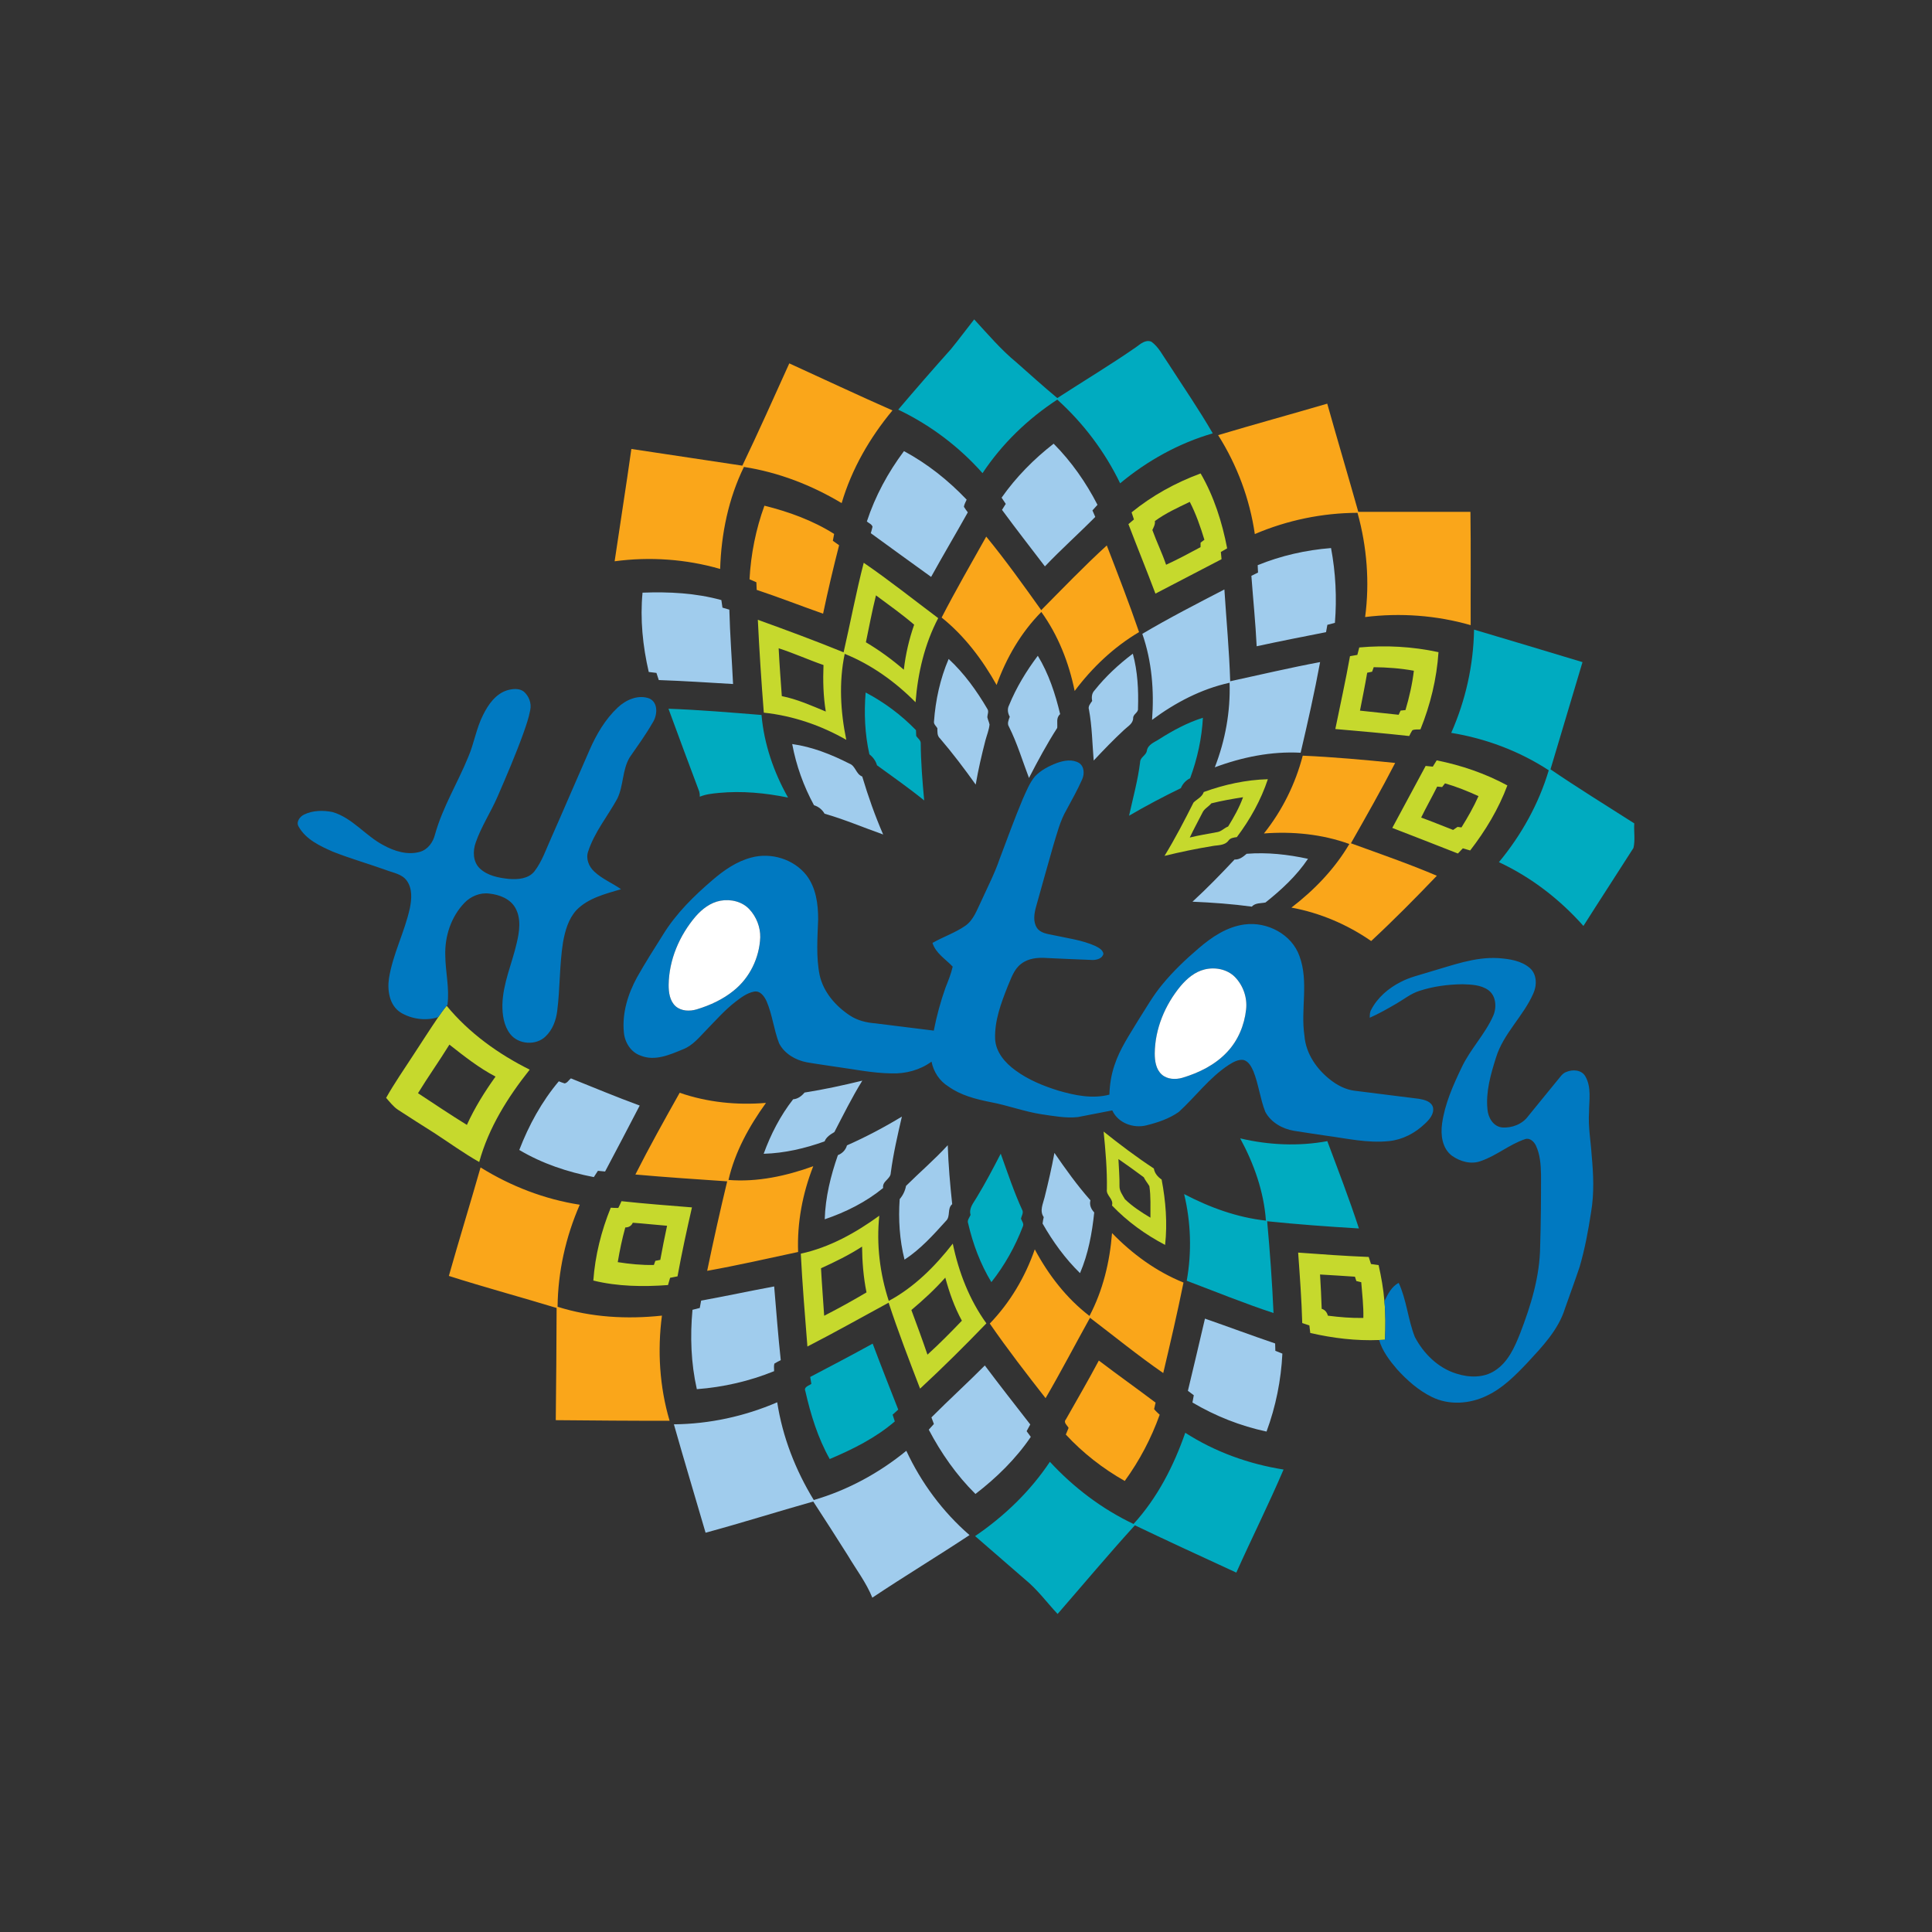<?xml version="1.0" encoding="UTF-8"?>
<svg xmlns="http://www.w3.org/2000/svg" xmlns:xlink="http://www.w3.org/1999/xlink" width="1181pt" height="1181pt" viewBox="0 0 1181 1181" version="1.1">
<rect x="0" y="0" width="1181" height="1181" fill="#333333" stroke="none"/>
<g id="surface1">
<path style=" stroke:none;fill-rule:nonzero;fill:rgb(0%,66.992%,75.389%);fill-opacity:1;" d="M 581.352 213.359 C 586.211 207.441 590.738 201.25 595.5 195.238 C 603.871 204.289 611.852 213.762 621.422 221.609 C 629.672 228.91 637.852 236.289 646.32 243.34 C 662.309 232.949 678.691 223.141 694.371 212.27 C 697.078 210.32 700.262 207.352 703.852 208.898 C 708.391 212.199 710.84 217.488 714.02 221.969 C 723.199 236.23 732.84 250.219 741.34 264.898 C 720.57 270.922 701.32 281.629 684.719 295.43 C 675.391 276.102 662.23 258.66 646.301 244.281 C 628.289 256.059 612.5 271.27 600.609 289.238 C 586.25 273.02 568.609 259.75 549.07 250.41 C 559.68 237.93 570.422 225.57 581.352 213.359 M 901.059 384.871 C 923.16 391.48 945.289 398.02 967.359 404.75 C 960.84 426.602 954.301 448.43 947.789 470.281 C 964.578 481.719 981.879 492.379 999 503.32 C 998.672 508.301 999.68 513.52 998.5 518.352 C 988.371 534.281 978.02 550.07 967.922 566.02 C 953.52 549.762 935.969 536.219 916.262 527.031 C 929.941 510.531 940.609 491.43 946.73 470.859 C 928.762 459.141 908.27 451.422 887.109 447.988 C 895.891 428.129 900.711 406.578 901.059 384.871 M 529.148 423.309 C 540.531 429.309 550.988 437.07 559.922 446.34 C 559.961 447.531 560.012 448.719 560.07 449.922 C 560.988 451.25 562.621 452.309 562.828 454.02 C 562.898 465.801 563.859 477.57 564.941 489.301 C 555.629 481.73 545.789 474.859 536.102 467.809 C 535.32 465.102 533.66 462.82 531.449 461.109 C 528.66 448.738 528.121 435.922 529.148 423.309 M 408.629 433.238 C 427.621 433.922 446.559 435.531 465.5 437.059 C 467.07 454.852 472.969 472.039 481.73 487.551 C 467.789 484.691 453.441 483.34 439.238 484.711 C 435.352 485.102 431.41 485.5 427.77 487.012 C 427.828 485.922 427.711 484.859 427.422 483.828 C 421.078 467 414.828 450.129 408.629 433.238 M 708.781 451.738 C 717.109 446.43 725.879 441.738 735.32 438.75 C 734.641 451.371 731.898 463.871 727.512 475.711 C 724.93 477 722.941 479.09 721.859 481.77 C 711.102 487.02 700.512 492.578 690.18 498.629 C 692.57 487.711 695.59 476.91 696.941 465.801 C 697.02 462.828 700.57 461.789 701.039 458.988 C 701.641 455.012 705.859 453.691 708.781 451.738 M 758.109 695.871 C 775.48 699.969 793.781 700.828 811.371 697.559 C 817.98 715.281 824.828 732.941 830.68 750.93 C 811.961 749.828 793.262 748.449 774.602 746.531 C 776.289 765.199 777.672 783.898 778.48 802.629 C 760.559 796.73 743.059 789.578 725.422 782.91 C 728.578 765.398 728.012 747.191 723.828 729.91 C 739.422 738.09 756.262 744.23 773.84 746.148 C 772.59 728.441 766.52 711.379 758.109 695.871 M 611.73 705.23 C 615.941 716.93 619.871 728.77 625.07 740.078 C 625.57 741.73 624.449 743.34 624.109 744.949 C 624.648 746.5 626.129 748.109 625.211 749.828 C 620.551 762 614.102 773.52 606.012 783.75 C 599.301 772.68 594.719 760.422 591.82 747.852 C 591.031 745.93 592.629 744.309 593.301 742.648 C 592.102 738.52 595.141 735.289 597.039 731.98 C 602.328 723.289 607.059 714.27 611.73 705.23 M 495.262 841.711 C 508.031 835.012 520.82 828.301 533.449 821.34 C 538.52 834.84 543.82 848.238 549.078 861.66 C 547.93 862.699 546.789 863.73 545.648 864.77 C 546.078 866.129 546.531 867.512 546.98 868.891 C 535.281 878.969 521.328 885.91 507.199 891.891 C 499.949 879 495.551 864.711 492.289 850.352 C 491.199 847.762 494.398 847.121 495.969 845.93 C 495.73 844.512 495.5 843.109 495.262 841.711 M 724.531 875.82 C 742.648 887.5 763.359 894.949 784.621 898.301 C 775.551 919.551 765.172 940.211 755.738 961.301 C 735.031 951.75 714.301 942.238 693.73 932.391 C 677.602 950.121 662.211 968.512 646.488 986.59 C 639.879 979.5 634.09 971.57 626.531 965.43 C 616.379 956.602 606.238 947.77 596.059 938.988 C 613.93 926.852 629.77 911.578 641.781 893.57 C 656.27 909.262 673.578 922.422 692.91 931.578 C 707.48 915.648 717.48 896.102 724.531 875.82 "/>
<path style=" stroke:none;fill-rule:nonzero;fill:rgb(98.047%,65.039%,10.205%);fill-opacity:1;" d="M 453.781 284.648 C 463.699 263.969 473.031 243.02 482.48 222.129 C 503.5 231.73 524.41 241.559 545.551 250.879 C 531.691 267.559 520.641 286.68 514.488 307.551 C 496.172 296.57 475.898 288.711 454.75 285.43 C 445.281 304.801 440.871 326.32 440.219 347.789 C 419.371 341.77 397.211 340.211 375.711 343.109 C 379.07 320.211 382.73 297.359 385.941 274.441 C 408.559 277.809 431.172 281.219 453.781 284.648 M 744.621 265.988 C 766.789 259.359 789.121 253.27 811.32 246.75 C 817.531 268.828 824.07 290.809 830.301 312.871 C 853.148 312.879 876 312.879 898.852 312.871 C 899.18 335.961 898.91 359.051 899 382.141 C 878.141 376.141 856 374.512 834.48 377.191 C 837.32 355.941 835.57 334.109 829.828 313.48 C 808.301 313.559 786.828 318 767.051 326.469 C 763.961 305.012 756.211 284.309 744.621 265.988 M 467.281 309.121 C 482.191 312.82 496.859 318.148 509.891 326.379 C 509.621 327.77 509.359 329.172 509.109 330.57 C 510.379 331.469 511.66 332.379 512.93 333.301 C 509.371 347.172 506.078 361.109 503.141 375.129 C 489.57 370.379 476.191 365.109 462.551 360.578 C 462.48 359.02 462.43 357.469 462.359 355.93 C 460.949 355.34 459.551 354.73 458.172 354.102 C 458.988 338.77 462.031 323.551 467.281 309.121 M 575.602 377.488 C 584.25 360.75 593.66 344.43 602.871 328.012 C 614.738 342.488 625.621 357.73 636.488 372.961 C 649.699 359.629 662.699 346.09 676.559 333.422 C 683.34 351 690.18 368.559 696.289 386.391 C 680.859 395.512 667.629 408.059 656.922 422.379 C 653.422 405.141 646.871 388.391 636.551 374.078 C 624.141 386.609 615.129 402.191 609.199 418.719 C 600.488 403.191 589.57 388.68 575.602 377.488 M 796.34 461.93 C 815.211 462.762 834.039 464.48 852.84 466.371 C 844.27 482.988 835.02 499.23 825.801 515.48 C 843.379 521.891 861.102 527.988 878.328 535.328 C 865.281 548.961 852 562.398 838.172 575.238 C 823.578 565.121 806.91 558.02 789.43 554.801 C 803.398 544.078 815.879 531.16 824.828 515.922 C 808.191 509.891 790.211 508.148 772.621 509.48 C 783.77 495.539 791.859 479.199 796.34 461.93 M 415.48 667.988 C 432.352 673.84 450.48 675.672 468.23 674.18 C 457.98 688.41 449.27 704.07 445.32 721.289 C 462.98 722.711 480.59 718.859 497.129 712.891 C 490.59 729.52 487.199 747.422 487.879 765.32 C 469.371 769.289 450.91 773.5 432.281 776.84 C 436.078 758.551 440.141 740.301 444.52 722.141 C 425.809 720.84 407.09 719.641 388.398 717.961 C 396.961 701.051 406.191 684.5 415.48 667.988 M 274.379 779.949 C 280.641 757.789 287.449 735.781 293.762 713.629 C 312.219 725.109 332.891 733.102 354.398 736.43 C 345.82 756.059 341.059 777.371 340.84 798.809 C 361.371 805.32 383.301 806.5 404.629 804.219 C 401.809 825.629 403.16 847.762 409.32 868.5 C 386.121 868.531 362.93 868.34 339.73 868.121 C 340.039 845.262 340.129 822.398 340.25 799.539 C 318.34 792.859 296.199 786.922 274.379 779.949 M 679.77 753.762 C 692.172 766.559 706.871 777.301 723.449 784 C 719.711 802.531 715.41 820.941 711.07 839.328 C 695.691 828.691 681.172 816.859 666.301 805.531 C 657.211 821.898 648.57 838.5 639.148 854.68 C 627.449 839.73 615.828 824.699 605.039 809.078 C 617.422 796.23 626.711 780.539 632.539 763.711 C 640.871 779.281 651.898 793.641 665.988 804.41 C 674.219 788.77 678.41 771.309 679.77 753.762 M 651.559 867.66 C 658.32 855.691 665.25 843.82 671.699 831.68 C 683.148 840.398 694.898 848.73 706.391 857.398 C 706.172 858.391 705.719 860.359 705.5 861.352 C 706.449 862.648 707.73 863.672 708.898 864.809 C 703.738 879.219 696.551 892.898 687.539 905.289 C 674.18 897.73 661.941 888.191 651.52 876.922 C 652.07 875.551 652.641 874.191 653.211 872.852 C 652.352 871.219 649.859 869.539 651.559 867.66 "/>
<path style=" stroke:none;fill-rule:nonzero;fill:rgb(62.694%,79.688%,92.969%);fill-opacity:1;" d="M 612.262 304.219 C 621.07 291.648 631.969 280.629 644.07 271.219 C 654.93 282.141 663.84 294.91 670.879 308.59 C 669.852 309.73 668.82 310.871 667.789 312.012 C 668.359 313.328 668.93 314.648 669.52 315.98 C 659.41 326.219 648.648 335.801 638.738 346.219 C 629.961 334.73 621.07 323.32 612.512 311.672 C 613.262 310.449 614.02 309.23 614.801 308.02 C 613.949 306.75 613.102 305.48 612.262 304.219 M 529.898 318.762 C 534.98 303.289 542.84 288.781 552.578 275.762 C 566.891 283.441 579.719 293.68 590.898 305.422 C 590.301 306.859 589.441 308.23 589.211 309.789 C 589.91 310.98 590.781 312.059 591.609 313.191 C 584.238 326.398 576.488 339.398 569.18 352.648 C 556.852 343.789 544.578 334.852 532.301 325.93 C 532.699 324.629 533.051 323.32 533.352 322 C 532.922 320.371 531.02 319.82 529.898 318.762 M 768.801 345.48 C 783.07 339.68 798.281 336.219 813.641 335.02 C 816.48 350.059 817.238 365.488 816.012 380.738 C 814.461 381.141 812.941 381.551 811.398 381.949 C 811.129 383.441 810.859 384.941 810.59 386.43 C 796.43 389.211 782.281 391.988 768.18 395.051 C 767.488 380.672 766 366.352 764.949 352 C 766.289 351.309 767.641 350.641 769.012 349.988 C 768.93 348.48 768.859 346.98 768.801 345.48 M 698.281 387.449 C 714.641 377.75 731.57 369.078 748.449 360.328 C 749.641 379.031 751.422 397.699 752 416.441 C 770.309 412.469 788.539 408.16 806.961 404.719 C 803.531 423.301 799.359 441.738 795.059 460.141 C 777.16 459.172 759.301 462.82 742.59 469.051 C 748.98 452.629 752.211 434.98 751.621 417.352 C 734.34 421.148 718.352 429.531 704.238 440.059 C 705.57 422.379 704.141 404.27 698.281 387.449 M 392.77 362.281 C 408.93 361.672 425.309 362.488 440.961 366.82 C 441.18 368.352 441.398 369.898 441.629 371.441 C 443.031 371.852 444.43 372.262 445.84 372.68 C 446.219 387.852 447.379 402.98 448.109 418.129 C 432.98 417.23 417.852 416.238 402.699 415.711 C 402.211 414.25 401.738 412.801 401.27 411.34 C 399.699 411.148 398.129 410.961 396.57 410.77 C 392.898 394.922 391.23 378.52 392.77 362.281 M 669.129 421.961 C 675.852 413.5 683.859 406.09 692.48 399.59 C 695.441 410.461 696.012 421.828 695.641 433.051 C 696.02 435.641 692.551 436.461 692.68 439.031 C 692.578 442.441 689.309 444.051 687.16 446.148 C 680.691 452.129 674.578 458.488 668.551 464.91 C 667.699 454.57 667.57 444.141 665.691 433.91 C 664.91 431.781 666.531 430.102 667.629 428.48 C 667.18 426.129 667.379 423.75 669.129 421.961 M 634.398 400.859 C 641.059 411.809 645.102 424.141 648.051 436.539 C 645.41 438.801 646.57 442.039 646.262 444.961 C 639.941 454.82 634.359 465.141 629 475.551 C 625.012 465.102 621.809 454.309 616.789 444.281 C 615.488 442.281 616.57 440.121 617.25 438.141 C 616.02 435.91 615.621 433.379 616.84 431.051 C 621.262 420.238 627.391 410.172 634.398 400.859 M 570.93 441.07 C 571.871 427.961 574.699 414.91 579.898 402.809 C 589.422 411.621 597.039 422.25 603.578 433.391 C 604.59 434.93 603.57 436.738 603.539 438.398 C 603.852 439.93 604.578 441.352 604.891 442.898 C 604.551 446.23 603.238 449.352 602.379 452.559 C 600.09 461.512 597.969 470.5 596.43 479.609 C 589.531 469.922 582.34 460.43 574.602 451.379 C 572.789 449.781 573.031 447.32 573 445.148 C 572.27 443.828 570.672 442.719 570.93 441.07 M 484.262 454.828 C 496.52 456.531 508.23 461.191 519.211 466.781 C 523.031 468.16 523.16 473.199 527.07 474.672 C 530.66 486.711 534.852 498.578 539.859 510.109 C 527.91 505.898 516.238 500.891 504.039 497.398 C 502.609 494.879 500.328 493.07 497.578 492.211 C 491.219 480.539 486.691 467.891 484.262 454.828 M 754.672 525.41 C 757.691 525.57 759.898 523.738 762.051 521.91 C 774.59 520.898 787.27 522.309 799.551 524.98 C 792.59 535.352 783.289 543.941 773.57 551.68 C 770.691 552.281 767.449 551.77 765.199 554.211 C 753.18 552.59 741.07 551.711 728.949 551.191 C 737.898 542.988 746.352 534.25 754.672 525.41 M 345.172 662.27 C 346.828 661.949 347.711 660.18 348.969 659.191 C 362.969 664.789 376.879 670.621 391.039 675.809 C 384.07 689.289 376.98 702.711 369.879 716.129 C 368.422 715.98 366.949 715.84 365.488 715.699 C 364.629 716.961 363.809 718.238 363 719.539 C 347.059 716.488 331.41 711.289 317.43 702.949 C 323.25 687.828 331.121 673.398 341.59 660.98 C 342.77 661.43 343.93 661.93 345.172 662.27 M 491.809 667.859 C 503.68 665.988 515.43 663.43 527.109 660.59 C 520.828 670.73 515.531 681.449 510.039 692.02 C 507.641 693.449 505.148 694.961 504.051 697.711 C 492.09 702.012 479.551 704.93 466.82 705.289 C 471.141 693.391 477.012 681.98 484.828 671.98 C 487.73 671.762 490 670 491.809 667.859 M 517.738 700.141 C 529.301 695.02 540.5 689.102 551.309 682.551 C 548.68 693.922 546.039 705.32 544.52 716.91 C 544.43 720.852 539.172 721.91 539.84 726.211 C 529.32 734.82 516.98 740.98 504.141 745.328 C 504.539 731.898 507.781 718.738 512.191 706.121 C 514.879 705.051 516.961 702.969 517.738 700.141 M 553.852 724.898 C 562.262 716.559 571.309 708.82 579.34 700.051 C 579.738 712.09 580.77 724.102 582.059 736.07 C 578.84 738.809 581.219 743.52 578.262 746.32 C 570.52 754.898 562.68 763.629 552.922 770 C 549.898 757.961 549.09 745.352 549.961 733.012 C 551.98 730.629 553.262 727.961 553.852 724.898 M 644.551 704.738 C 651.43 714.75 658.512 724.648 666.57 733.738 C 665.82 736.59 666.969 739.102 668.879 741.16 C 667.57 753.801 665.23 766.5 660.199 778.25 C 651.102 769.359 643.59 758.961 637.309 747.941 C 637.469 746.609 637.699 745.289 638.012 744 C 635.32 740.191 637.602 735.84 638.559 731.84 C 640.789 722.859 642.898 713.852 644.551 704.738 M 428.59 795.039 C 443.512 792.34 458.328 789.148 473.238 786.379 C 474.531 801.398 475.629 816.441 477.27 831.43 C 475.961 832.109 474.621 832.738 473.379 833.539 C 472.91 835.02 473.25 836.629 473.191 838.18 C 458.148 844.289 442.148 847.961 425.969 849.18 C 422.371 833.309 421.801 816.828 423.309 800.66 C 424.789 800.27 426.281 799.891 427.77 799.531 C 428.039 798.02 428.309 796.531 428.59 795.039 M 736.57 806.059 C 750.898 811.031 765.102 816.359 779.469 821.23 C 779.488 822.719 779.531 824.23 779.602 825.75 C 781.02 826.32 782.449 826.879 783.898 827.441 C 783.102 843.691 779.859 859.82 774.211 875.09 C 758.27 871.699 742.941 865.621 728.922 857.328 C 729.18 855.84 729.461 854.359 729.75 852.898 C 728.539 851.98 727.328 851.078 726.141 850.18 C 729.621 835.469 733.199 820.789 736.57 806.059 M 569.371 866.43 C 580.078 855.68 591.309 845.461 602.012 834.691 C 611.109 846.828 620.469 858.77 629.789 870.75 C 629.039 872.102 628.289 873.469 627.559 874.852 C 628.391 876 629.25 877.172 630.109 878.34 C 620.949 891.82 609.16 903.328 596.281 913.238 C 584.719 901.801 575.301 888.309 567.738 873.941 C 568.77 872.77 569.809 871.602 570.871 870.461 C 570.379 869.109 569.859 867.75 569.371 866.43 M 411.941 870.66 C 433.641 870.469 455.18 865.77 475.102 857.199 C 478.352 878.391 486.289 898.68 497.449 916.941 C 518.121 910.922 537.379 900.469 554.02 886.852 C 563.148 906.449 576.289 924.199 592.648 938.371 C 573.012 951.371 552.82 963.531 533.238 976.629 C 529.488 967.32 523.301 959.32 518.23 950.75 C 511.281 939.73 504.23 928.77 497.129 917.859 C 475.141 924.051 453.359 930.949 431.309 936.93 C 424.871 914.84 418.211 892.801 411.941 870.66 "/>
<path style=" stroke:none;fill-rule:nonzero;fill:rgb(77.734%,85.156%,17.651%);fill-opacity:1;" d="M 691.719 313.199 C 704.301 302.93 718.699 295.02 733.922 289.41 C 742.109 303.512 747.078 319.238 750.141 335.191 C 748.859 335.941 747.57 336.672 746.289 337.41 C 746.43 338.871 746.57 340.352 746.711 341.828 C 733.23 348.828 719.789 355.891 706.301 362.871 C 700.949 348.648 695.191 334.578 689.789 320.391 C 690.91 319.43 692.031 318.48 693.16 317.531 C 692.68 316.078 692.199 314.641 691.719 313.199 M 705.961 318.512 C 706.238 320.539 705.219 322.238 704.422 323.988 C 706.98 331.148 710.371 338.012 712.82 345.23 C 719.98 341.922 726.941 338.219 733.871 334.469 C 733.879 333.781 733.891 332.41 733.898 331.719 C 734.672 331.129 735.449 330.539 736.23 329.949 C 733.82 322.02 731.09 314.16 727.289 306.781 C 719.988 310.309 712.52 313.68 705.961 318.512 M 527.98 344.02 C 543.59 354.699 558.379 366.512 573.512 377.852 C 565.172 393.73 561.051 411.469 559.66 429.27 C 547.262 416.77 532.738 406.301 516.359 399.68 C 512.73 416.988 513.762 435.02 517.32 452.25 C 501.859 443.398 484.66 437.512 466.91 435.641 C 465.398 416.73 464.172 397.809 463.25 378.859 C 480.828 385.219 498.371 391.691 515.68 398.75 C 519.871 380.531 523.301 362.129 527.98 344.02 M 529.309 392.609 C 537.52 397.488 545.262 403.129 552.5 409.379 C 553.559 400.012 555.711 390.77 558.809 381.859 C 551.371 375.449 543.328 369.801 535.469 363.941 C 533.109 373.422 531.301 383.039 529.309 392.609 M 475.98 396.281 C 476.469 406.039 477.199 415.781 477.91 425.531 C 487.281 427.391 496.02 431.328 504.801 434.961 C 503.23 425.57 503.02 416.012 503.391 406.52 C 494.172 403.34 485.27 399.262 475.98 396.281 M 830.898 395.781 C 847.07 394.328 863.461 395.211 879.328 398.66 C 878.25 414.871 874.379 430.801 868.301 445.852 C 866.648 446.051 864.828 445.672 863.328 446.41 C 862.59 447.52 862.031 448.73 861.43 449.922 C 846.391 448.262 831.32 446.941 816.262 445.641 C 819.281 430.809 822.578 416.02 825.23 401.109 C 826.719 400.84 828.211 400.578 829.719 400.328 C 830.102 398.809 830.5 397.289 830.898 395.781 M 838.75 410.602 C 838 410.75 836.488 411.07 835.738 411.23 C 834.422 418.98 832.828 426.68 831.328 434.398 C 839.199 435.281 847.09 436.051 854.969 436.93 C 855.359 436.07 855.762 435.211 856.172 434.359 C 856.91 434.281 858.398 434.129 859.141 434.059 C 861.469 426.191 863.309 418.172 864.27 410.012 C 856.18 408.52 847.949 407.941 839.73 407.84 C 839.391 408.75 839.059 409.672 838.75 410.602 M 878.219 464.801 C 893.262 467.781 907.93 472.82 921.43 480.121 C 916.059 494.488 908.07 507.77 898.691 519.871 C 897.191 519.422 895.691 518.988 894.211 518.57 C 893.199 519.621 892.199 520.691 891.191 521.738 C 877.859 516.441 864.449 511.309 851.078 506.09 C 857.879 493.469 864.68 480.828 871.48 468.199 C 872.922 468.34 874.371 468.488 875.84 468.641 C 876.621 467.352 877.422 466.07 878.219 464.801 M 883.289 478.852 C 882.859 479.422 881.98 480.539 881.551 481.109 C 880.789 481.039 879.289 480.898 878.531 480.828 C 875.379 487.199 871.84 493.371 868.73 499.762 C 875.289 502.148 881.75 504.801 888.27 507.328 C 889.16 506.699 890.059 506.078 890.98 505.469 C 891.578 505.551 892.781 505.711 893.371 505.789 C 897.211 499.621 900.828 493.301 903.781 486.648 C 897.121 483.621 890.328 480.859 883.289 478.852 M 735.84 484.148 C 748.391 479.578 761.641 476.68 775.02 476.32 C 770.789 489.09 764.148 500.988 756.059 511.711 C 754.148 511.988 752.07 512.18 750.891 513.91 C 748.551 517.012 744.309 516.531 740.922 517.211 C 731.148 518.82 721.461 520.82 711.852 523.191 C 718.32 512.621 724.02 501.609 729.59 490.559 C 731.719 488.48 734.789 487.262 735.84 484.148 M 740.469 491.07 C 738.781 493.18 736.039 494.352 734.961 496.93 C 732.391 501.941 729.711 506.891 727.281 511.969 C 732.828 510.578 738.5 509.73 744.121 508.648 C 746.641 508.25 748.379 506.102 750.738 505.238 C 754.238 499.52 757.59 493.66 759.859 487.328 C 753.359 488.34 746.859 489.461 740.469 491.07 M 267.891 621.762 C 269.5 619.371 271.18 617.031 273.031 614.828 C 286.75 631.469 304.578 644.281 323.801 653.859 C 310.398 670.699 298.66 689.391 292.941 710.32 C 283.41 704.941 274.57 698.48 265.41 692.539 C 258.059 687.91 250.762 683.238 243.48 678.512 C 240.488 676.602 238.371 673.711 236.031 671.109 C 241.129 662.051 247.09 653.531 252.73 644.809 C 257.781 637.121 262.711 629.359 267.891 621.762 M 255.52 668.25 C 265.43 674.789 275.301 681.398 285.398 687.641 C 290.141 677.18 296.23 667.422 302.91 658.102 C 292.711 652.77 283.719 645.629 274.711 638.559 C 268.52 648.59 261.68 658.199 255.52 668.25 M 674.629 691.719 C 684.559 699.629 694.691 707.309 705.32 714.27 C 705.789 717.199 707.711 719.41 710.09 721.039 C 712.59 734.172 713.68 747.672 712.211 760.988 C 700.219 754.719 689.09 746.699 679.738 736.891 C 680.93 732.828 676 730.891 676.621 726.969 C 676.82 715.199 675.801 703.43 674.629 691.719 M 683.68 708.512 C 683.922 714.02 684.422 719.52 684.328 725.051 C 684.238 728.051 686.25 730.57 687.648 733.07 C 692.289 737.52 697.719 741.07 703.238 744.34 C 703.172 737.91 703.551 731.43 702.59 725.059 C 701.531 723.199 700.078 721.578 699.172 719.641 C 694.09 715.809 688.891 712.148 683.68 708.512 M 379.898 734.262 C 394.238 735.82 408.609 736.891 422.98 738.059 C 419.789 752.051 416.711 766.078 414.16 780.211 C 412.641 780.488 411.121 780.781 409.621 781.102 C 409.18 782.57 408.762 784.051 408.34 785.531 C 393.102 786.66 377.59 786.43 362.691 782.781 C 363.789 767.488 367.57 752.422 373.34 738.25 C 374.871 738.309 376.41 738.461 377.949 738.398 C 378.719 737.07 379.27 735.629 379.898 734.262 M 382.23 750.32 C 380.289 757.289 378.809 764.391 377.621 771.531 C 384.922 772.68 392.301 773.398 399.699 773.262 C 399.922 772.629 400.379 771.359 400.609 770.73 C 401.609 770.52 402.609 770.32 403.621 770.129 C 404.871 763.16 406.301 756.219 407.762 749.289 C 400.77 748.73 393.809 747.941 386.82 747.441 C 385.98 749.371 384.309 750.32 382.23 750.32 M 489.512 766.352 C 507.102 762.531 523.051 753.621 537.5 743.141 C 535.66 760.66 537.84 778.5 543.289 795.23 C 558.891 786.84 571.609 774.07 582.422 760.211 C 586.02 777.59 592.539 794.5 602.969 808.949 C 589.809 822.602 576.352 835.961 562.43 848.852 C 555.73 831.441 549.02 814.031 543.199 796.309 C 526.672 805.27 510.289 814.52 493.559 823.109 C 492.059 804.199 490.48 785.301 489.512 766.352 M 501.871 775.262 C 502.391 784.941 503.172 794.609 503.801 804.301 C 512.578 799.82 521.199 795.051 529.68 790.02 C 527.801 780.809 527.07 771.41 526.961 762.031 C 519.012 767.191 510.48 771.352 501.871 775.262 M 557.109 800.801 C 560.48 809.859 563.828 818.93 566.941 828.078 C 574.25 821.461 581.16 814.441 587.98 807.328 C 583.449 799.039 580.289 790.09 577.84 780.988 C 571.48 788.141 564.43 794.641 557.109 800.801 M 793.539 765.691 C 807.898 766.75 822.27 767.789 836.672 768.359 C 837.121 769.789 837.59 771.23 838.07 772.672 C 839.609 772.879 841.16 773.102 842.719 773.328 C 844.352 780.602 845.66 787.949 846.262 795.379 C 847.02 803.211 846.98 811.102 846.602 818.961 C 845.398 819.012 844.211 819.059 843.031 819.129 C 828.879 819.711 814.719 817.988 800.949 814.828 C 800.762 813.281 800.57 811.738 800.398 810.219 C 798.941 809.719 797.48 809.23 796.039 808.762 C 795.641 794.379 794.57 780.031 793.539 765.691 M 806.922 779.078 C 807.34 786.059 807.711 793.059 807.93 800.059 C 809.969 800.66 811.18 802.219 811.699 804.25 C 818.891 805.16 826.129 805.789 833.391 805.629 C 833.578 798.32 832.672 791.059 832.109 783.801 C 831.102 783.539 830.102 783.301 829.109 783.07 C 828.898 782.41 828.461 781.078 828.25 780.422 C 821.141 779.879 814.02 779.551 806.922 779.078 "/>
<path style=" stroke:none;fill-rule:nonzero;fill:rgb(0%,47.459%,75.781%);fill-opacity:1;" d="M 310.039 421.961 C 313.32 421.039 317.328 420.559 320.211 422.77 C 323.32 425.488 325.02 429.898 324.129 433.988 C 323.27 438.781 321.621 443.379 320.031 447.969 C 315.25 461.23 309.691 474.18 304.09 487.102 C 299.961 496.559 294.18 505.27 290.789 515.051 C 288.949 520.23 289.059 526.711 293.211 530.77 C 297.941 535.34 304.801 536.609 311.102 537.27 C 316.539 537.711 323 537.238 326.68 532.648 C 331.449 526.461 333.871 518.91 337.09 511.879 C 344.969 494.09 352.57 476.172 360.43 458.371 C 364.578 448.891 369.961 439.691 377.551 432.551 C 382.59 427.789 390.102 424.398 396.98 426.988 C 402.621 429.609 401.84 437.52 398.84 441.941 C 394.672 449.238 389.68 456.039 384.922 462.961 C 380.301 470.672 381.25 480.281 377.309 488.281 C 371.422 499 363.379 508.672 359.551 520.441 C 357.961 524.871 359.941 529.711 363.262 532.781 C 368.039 537.301 374.289 539.762 379.609 543.559 C 370.012 546.441 359.57 548.922 352.34 556.371 C 347.449 561.73 345.422 568.988 344.172 575.98 C 341.941 589.941 342.398 604.16 340.59 618.172 C 339.871 623.84 337.719 629.539 333.512 633.539 C 327.66 639.281 316.879 638.531 311.871 632.07 C 307.941 626.969 307.012 620.25 307.109 613.988 C 307.461 601.078 312.941 589.121 315.801 576.691 C 317.5 569.629 318.738 561.621 315.02 554.98 C 311.84 549.34 305.219 546.879 299.09 546.23 C 293.469 545.5 287.789 547.871 283.91 551.898 C 275.762 560.352 271.82 572.328 272.191 583.969 C 272.27 594.07 274.852 604.102 273.531 614.219 L 273.031 614.828 C 271.18 617.031 269.5 619.371 267.891 621.762 C 260.398 624.18 251.762 623.031 245.02 619.012 C 238.078 614.66 236.672 605.602 237.762 598.09 C 240.102 583.25 247.359 569.762 250.539 555.141 C 251.672 549.609 252.141 543.199 248.68 538.371 C 245.738 534.238 240.379 533.551 235.969 531.84 C 225.148 527.969 214.07 524.809 203.391 520.59 C 195.602 517.129 187.07 513.199 182.672 505.48 C 180.719 502.609 183.23 499.16 185.922 497.91 C 191.301 495.301 197.648 495.238 203.41 496.422 C 215.539 500.07 223.398 510.898 234.371 516.648 C 241.078 520.34 249.141 522.879 256.75 520.699 C 261.621 519.281 264.809 514.73 265.949 509.969 C 270.621 493.32 279.809 478.5 286.301 462.57 C 289.828 454.309 291.148 445.262 295.219 437.199 C 298.359 430.789 302.898 424.199 310.039 421.961 M 646.172 466.359 C 650.422 464.852 655.531 463.93 659.609 466.398 C 662.898 468.52 662.969 473.25 661.48 476.488 C 658.68 482.828 655.262 488.879 651.98 494.969 C 647.988 501.789 646.129 509.551 643.809 517.031 C 640.32 529.41 636.762 541.77 633.352 554.18 C 632.199 558.379 631.328 563.301 633.859 567.18 C 636.07 570.469 640.32 570.871 643.859 571.629 C 652.48 573.531 661.41 574.59 669.52 578.25 C 671.559 579.281 674.031 580.5 674.5 582.988 C 673.961 585.84 670.57 586.789 668.059 586.828 C 658.699 586.512 649.352 586.031 639.988 585.621 C 634.57 585.211 628.672 585.691 624.238 589.16 C 619.762 592.5 618.102 598.09 615.969 603 C 611.922 613.219 607.898 623.922 608.301 635.09 C 608.68 643.16 614.43 649.719 620.672 654.262 C 628.59 660.09 637.809 663.852 647.16 666.738 C 657.148 669.629 667.859 671.828 678.16 669.129 C 678.34 663.012 679.289 656.91 681.281 651.109 C 684.5 641.219 690.441 632.578 695.75 623.73 C 700.551 616.262 704.898 608.441 710.641 601.629 C 717.238 593.609 724.781 586.441 732.672 579.719 C 740.73 572.762 750.102 566.461 760.898 565.09 C 774.602 563.301 789.602 571.07 794.32 584.391 C 800.18 600.102 794.922 617.012 797.398 633.199 C 798.25 644.172 805.02 653.77 813.539 660.32 C 817.711 663.512 822.551 666.02 827.809 666.719 C 841.02 668.41 854.25 669.988 867.469 671.691 C 870.75 672.27 875.039 673.289 875.988 677.012 C 876.711 681.051 873.738 684.41 870.988 686.941 C 865.059 692.629 857.41 696.68 849.172 697.52 C 836.02 698.93 823 695.859 810.039 694.141 C 803.699 693.141 797.352 692.309 791.031 691.25 C 783.922 690.07 776.922 686.129 773.449 679.648 C 770.301 671.602 769.371 662.852 766.18 654.809 C 764.93 652.039 763.289 648.77 760.109 647.922 C 756.77 647.48 753.719 649.34 751.012 651.031 C 739.238 658.762 730.859 670.328 720.57 679.719 C 714.711 683.84 707.75 686.18 700.84 687.891 C 692.871 689.93 683.422 686.512 679.91 678.762 C 672.871 680.07 665.879 681.559 658.852 682.852 C 651.449 683.641 644.039 682.191 636.738 681.141 C 626.129 679.52 616.051 675.672 605.512 673.711 C 596.531 671.891 587.379 669.621 579.809 664.191 C 574.359 660.859 570.641 655.199 569.43 648.961 C 562.41 654.102 553.672 656.422 545.031 656.148 C 533.23 656.02 521.641 653.52 509.988 651.961 C 504.391 651.07 498.77 650.359 493.191 649.371 C 486.289 648.051 479.469 644.109 476.219 637.699 C 473.051 629.441 472.148 620.449 468.699 612.281 C 467.34 609.23 464.84 605.449 460.969 606.148 C 456.59 606.98 452.961 609.801 449.512 612.43 C 443.129 617.352 437.82 623.43 432.211 629.172 C 427.699 633.738 423.621 639.121 417.41 641.461 C 409.422 644.781 400.301 648.801 391.691 645.309 C 385.641 643.281 381.879 637.199 381.359 631.031 C 380.199 619.301 383.859 607.578 389.43 597.371 C 394.43 588.52 399.871 579.93 405.301 571.352 C 413.27 558.371 424.262 547.59 435.77 537.762 C 442.66 531.852 450.391 526.52 459.281 524.199 C 471.32 520.93 485.191 525.148 492.961 535.02 C 498.82 542.629 500.148 552.648 500.121 561.988 C 499.719 573.32 498.789 584.809 501.02 596.02 C 503.281 606.359 510.73 614.922 519.379 620.66 C 524.031 623.789 529.57 625.141 535.109 625.559 C 547.012 627.02 558.91 628.48 570.809 630 C 572.539 621.129 574.91 612.379 577.922 603.859 C 579.602 599.609 581.359 595.371 582.371 590.891 C 578.031 586.262 572.02 582.781 570.012 576.391 C 576.551 572.66 583.809 570.238 590.02 565.961 C 595.16 562.391 597.16 556.23 599.801 550.871 C 603.672 542.309 608.031 533.93 611.07 525.02 C 615.699 512.762 620.16 500.43 625.238 488.34 C 627.41 483.609 629.301 478.609 632.672 474.57 C 636.352 470.719 641.238 468.238 646.172 466.359 M 440.43 550.59 C 434.328 551.699 429.199 555.648 425.211 560.219 C 415.34 571.82 408.93 586.68 408.738 602.02 C 408.719 606.621 409.398 611.82 412.988 615.09 C 416.512 618.172 421.672 618.27 425.949 616.988 C 434.07 614.512 441.969 610.898 448.559 605.488 C 458.328 597.672 464.199 585.461 464.719 573.02 C 464.852 566.719 462.371 560.449 458.109 555.852 C 453.699 551.078 446.672 549.461 440.43 550.59 M 736.391 592.602 C 730.422 594.02 725.602 598.16 721.719 602.719 C 712.16 614.25 706.012 628.891 705.879 643.969 C 705.879 648.512 706.59 653.641 710.172 656.84 C 713.559 659.852 718.602 660.031 722.781 658.82 C 732.922 655.801 742.828 650.91 750.129 643.078 C 756.789 636.051 760.691 626.66 761.719 617.078 C 762.551 609.871 759.922 602.359 754.852 597.18 C 750.121 592.441 742.762 591.031 736.391 592.602 M 873.969 594.078 C 887.672 590.16 901.422 584.809 915.941 585.68 C 922.629 586.172 929.898 587.199 935.16 591.738 C 939.57 595.602 939.57 602.352 937.27 607.352 C 931.191 621.211 919.051 631.719 914.52 646.359 C 911.281 656.578 908.16 667.27 909.262 678.102 C 909.648 683.078 912.68 688.488 918.059 689.18 C 924.059 689.711 930.621 687.219 934.199 682.23 C 940.141 674.82 946.25 667.551 952.199 660.16 C 953.762 658.34 955.09 656.07 957.488 655.262 C 961.359 653.59 966.789 653.91 969.09 657.949 C 972.969 664.641 971.352 672.66 971.352 679.988 C 970.77 688.711 972.379 697.352 972.949 706.02 C 974.031 717.691 974.578 729.539 972.578 741.148 C 970.852 752.359 968.789 763.551 965.59 774.449 C 962.77 782.891 959.672 791.238 956.719 799.641 C 952.629 813.02 942.621 823.32 933.359 833.352 C 926.148 840.91 918.609 848.531 909.059 853.078 C 898.621 858.23 885.699 859.191 875.141 853.879 C 866.969 849.84 860.051 843.691 853.969 836.98 C 849.422 831.672 845.039 825.93 843.031 819.129 C 844.211 819.059 845.398 819.012 846.602 818.961 C 846.98 811.102 847.02 803.211 846.262 795.379 C 848.352 791.121 850.578 786.5 855 784.199 C 859.871 794.711 860.629 806.539 864.871 817.27 C 870.211 827.43 879.051 836.199 890.191 839.648 C 897.852 842.148 906.82 842.422 913.789 837.852 C 921.828 832.719 925.828 823.641 929.211 815.109 C 935.762 798.148 941.25 780.391 941.469 762.051 C 941.93 747.371 942.02 732.68 942 717.988 C 941.871 711.969 941.469 705.711 938.84 700.199 C 937.68 697.762 935.02 695.301 932.141 696.379 C 922.641 699.57 914.859 706.41 905.379 709.66 C 899.398 712 892.52 710.07 887.488 706.441 C 881.57 701.941 880.559 693.77 881.512 686.891 C 883.18 674.781 888.238 663.469 893.469 652.539 C 898.77 641.27 907.809 632.238 912.828 620.82 C 915 615.711 914.559 608.699 909.762 605.219 C 905.199 601.98 899.328 601.828 893.961 601.648 C 885.07 601.77 876.121 602.922 867.648 605.711 C 862.441 607.34 858.191 610.859 853.52 613.539 C 848.23 616.609 842.91 619.672 837.309 622.121 C 837.309 620.449 837.301 618.699 838.191 617.23 C 842.078 609.738 848.781 604.039 856.23 600.262 C 861.801 597.32 868 595.969 873.969 594.078 "/>
<path style=" stroke:none;fill-rule:nonzero;fill:rgb(100%,100%,100%);fill-opacity:1;" d="M 440.43 550.59 C 446.672 549.461 453.699 551.078 458.109 555.852 C 462.371 560.449 464.852 566.719 464.719 573.02 C 464.199 585.461 458.328 597.672 448.559 605.488 C 441.969 610.898 434.07 614.512 425.949 616.988 C 421.672 618.27 416.512 618.172 412.988 615.09 C 409.398 611.82 408.719 606.621 408.738 602.02 C 408.93 586.68 415.34 571.82 425.211 560.219 C 429.199 555.648 434.328 551.699 440.43 550.59 M 736.391 592.602 C 742.762 591.031 750.121 592.441 754.852 597.18 C 759.922 602.359 762.551 609.871 761.719 617.078 C 760.691 626.66 756.789 636.051 750.129 643.078 C 742.828 650.91 732.922 655.801 722.781 658.82 C 718.602 660.031 713.559 659.852 710.172 656.84 C 706.59 653.641 705.879 648.512 705.879 643.969 C 706.012 628.891 712.16 614.25 721.719 602.719 C 725.602 598.16 730.422 594.02 736.391 592.602 "/>
</g>
</svg>
